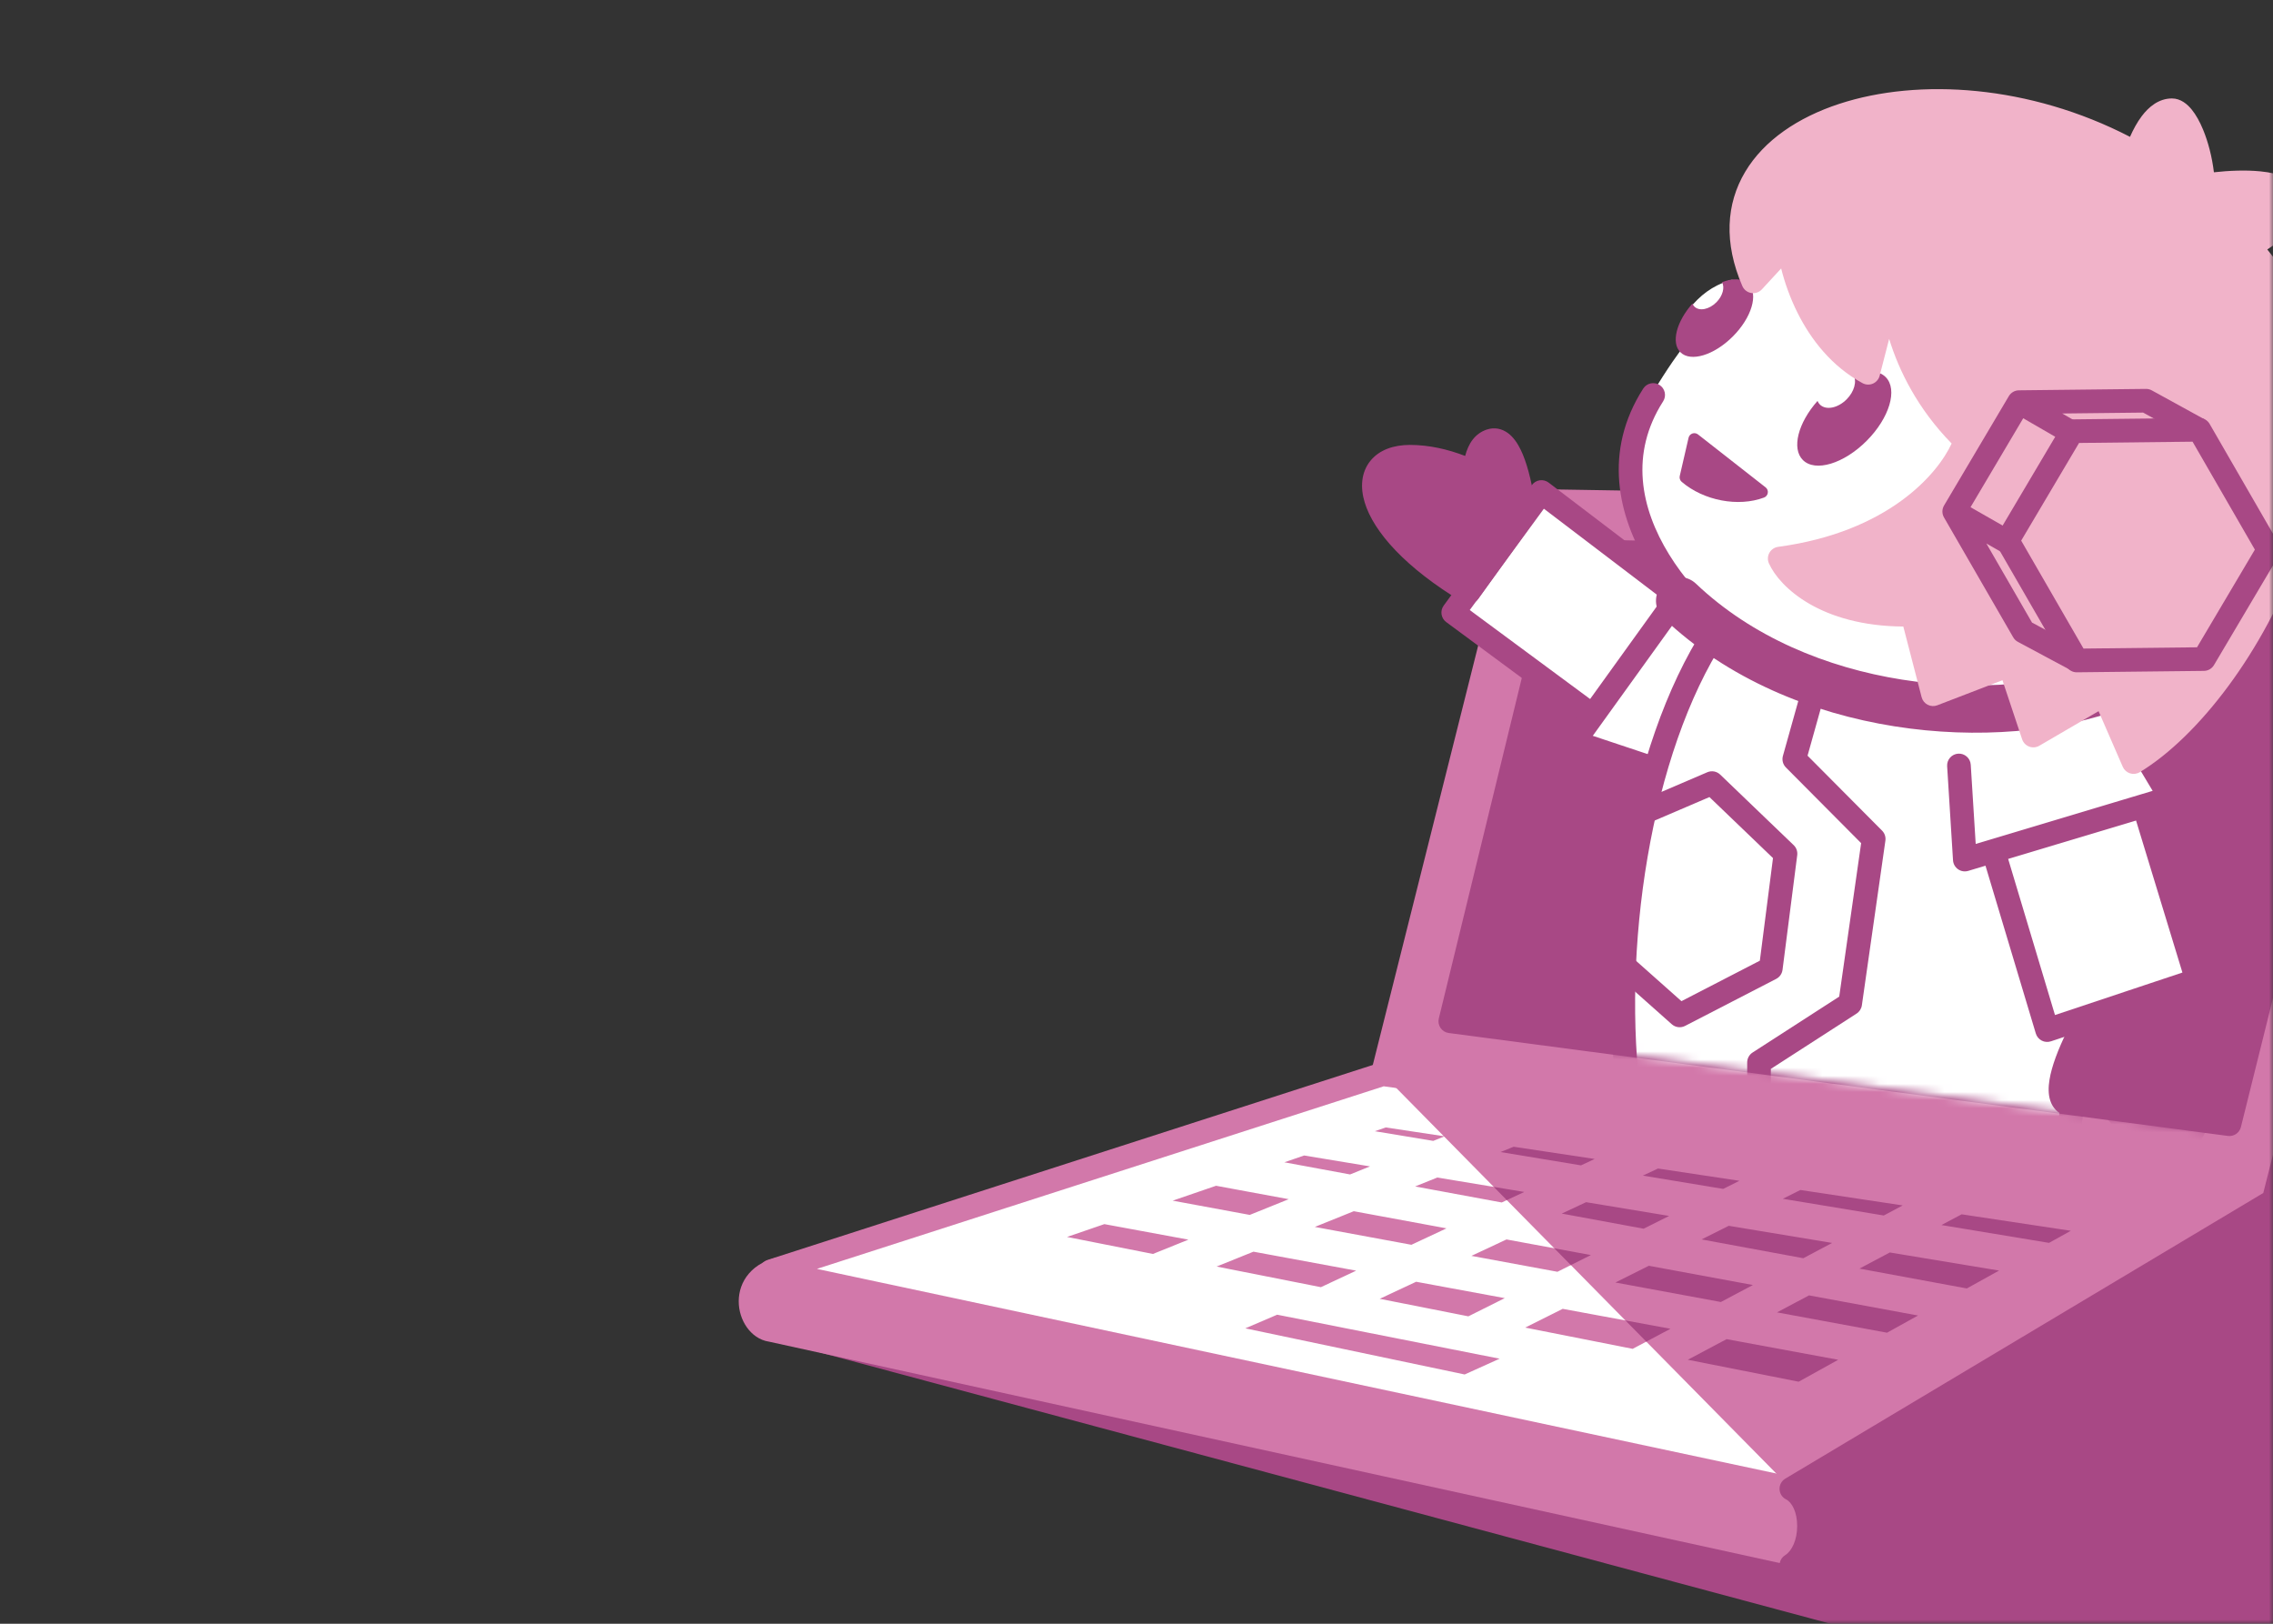 <svg width="280" height="200" viewBox="0 0 280 200" fill="none" xmlns="http://www.w3.org/2000/svg">
<rect x="0" y="0" width="280" height="200" fill="#333333" stroke="none"/>
<mask id="mask0_2589_15009" style="mask-type:alpha" maskUnits="userSpaceOnUse" x="0" y="0" width="280" height="200">
<rect width="280" height="200" fill="#D9D9D9"/>
</mask>
<g mask="url(#mask0_2589_15009)">
<path d="M271.737 210.906L94.993 163.461L172.137 135.573L356.125 151.509L271.737 210.906Z" fill="#A84885"/>
<path fill-rule="evenodd" clip-rule="evenodd" d="M171.64 134.203C171.839 134.131 172.051 134.103 172.261 134.121L356.249 150.057C356.859 150.11 357.371 150.538 357.53 151.129C357.689 151.72 357.462 152.348 356.962 152.7L272.574 212.098C272.22 212.347 271.775 212.426 271.357 212.314L94.614 164.868C93.999 164.703 93.562 164.158 93.535 163.522C93.509 162.887 93.897 162.307 94.496 162.09L171.64 134.203ZM172.329 137.052L99.846 163.255L271.454 209.322L352.019 152.616L172.329 137.052Z" fill="#A84885"/>
<path d="M220.669 191.347L94.992 163.822C92.095 163.459 90.646 157.302 96.441 156.216V157.302L220.669 183.379L280.066 147.886L301.435 63.498C303.246 63.498 306.143 65.309 305.057 69.293C303.97 73.277 286.622 145.713 285.861 148.248C285.101 150.783 283.326 152.594 281.515 153.681L220.669 191.347Z" fill="#D278AA"/>
<path fill-rule="evenodd" clip-rule="evenodd" d="M300.022 63.14C300.186 62.493 300.768 62.041 301.435 62.041C302.758 62.041 304.342 62.673 305.439 63.953C306.599 65.307 307.12 67.266 306.463 69.676C305.949 71.559 301.7 89.163 297.319 107.31L296.753 109.655C292.197 128.533 287.652 147.348 287.257 148.667C286.37 151.622 284.316 153.697 282.273 154.925C282.271 154.927 282.268 154.928 282.265 154.93L221.436 192.586C221.114 192.786 220.727 192.852 220.357 192.771L94.737 165.257C93.542 165.083 92.601 164.343 91.989 163.47C91.361 162.576 91 161.445 91 160.29C91 159.121 91.372 157.889 92.259 156.861C93.147 155.829 94.463 155.104 96.173 154.784C96.599 154.704 97.038 154.818 97.372 155.094C97.68 155.351 97.868 155.721 97.895 156.119L220.411 181.836L278.802 146.944L300.022 63.14ZM95.251 158.143C94.903 158.334 94.65 158.55 94.467 158.763C94.085 159.205 93.914 159.739 93.914 160.29C93.914 160.856 94.097 161.4 94.374 161.796C94.655 162.196 94.956 162.348 95.173 162.376C95.217 162.381 95.261 162.389 95.304 162.398L220.404 189.797L280.748 152.442L280.765 152.431C282.341 151.485 283.832 149.94 284.466 147.829C284.831 146.612 289.341 127.942 293.92 108.972L294.544 106.386C298.895 88.362 303.125 70.837 303.651 68.909C304.08 67.335 303.695 66.397 303.226 65.849C303.009 65.596 302.753 65.401 302.492 65.258L281.479 148.243C281.384 148.617 281.145 148.939 280.814 149.136L221.416 184.63C221.102 184.818 220.728 184.881 220.37 184.805L96.142 158.728C95.77 158.65 95.457 158.435 95.251 158.143Z" fill="#D278AA"/>
<path d="M280.066 147.524L301.073 63.498L188.073 61.688L170.326 132.313L280.066 147.524Z" fill="#D278AA"/>
<path fill-rule="evenodd" clip-rule="evenodd" d="M186.659 61.332C186.824 60.676 187.419 60.22 188.095 60.23L301.096 62.041C301.54 62.048 301.957 62.258 302.228 62.611C302.499 62.963 302.594 63.42 302.486 63.852L281.48 147.877C281.299 148.6 280.603 149.07 279.866 148.967L170.125 133.756C169.715 133.699 169.349 133.47 169.117 133.127C168.886 132.784 168.811 132.359 168.912 131.957L186.659 61.332ZM189.204 63.163L172.134 131.092L278.97 145.901L299.213 64.926L189.204 63.163Z" fill="#D278AA"/>
<path d="M274.633 138.47L291.656 70.018L192.781 67.845L178.656 125.794L274.633 138.47Z" fill="#A84885"/>
<path fill-rule="evenodd" clip-rule="evenodd" d="M191.365 67.5C191.527 66.835 192.129 66.373 192.813 66.388L291.688 68.561C292.131 68.571 292.545 68.781 292.814 69.133C293.083 69.485 293.177 69.94 293.07 70.37L276.048 138.822C275.869 139.541 275.178 140.012 274.443 139.915L178.465 127.238C178.055 127.184 177.687 126.958 177.453 126.617C177.22 126.275 177.142 125.851 177.24 125.449L191.365 67.5ZM193.919 69.327L180.456 124.562L273.534 136.855L289.802 71.435L193.919 69.327Z" fill="#A84885"/>
<path d="M94.993 156.579L170.327 132.313L280.067 147.524L220.67 183.38L94.993 156.579Z" fill="white"/>
<path fill-rule="evenodd" clip-rule="evenodd" d="M169.878 130.926C170.087 130.859 170.308 130.839 170.525 130.87L280.265 146.081C280.877 146.166 281.368 146.627 281.493 147.231C281.617 147.836 281.347 148.453 280.818 148.772L221.421 184.628C221.104 184.819 220.726 184.883 220.364 184.805L94.687 158.004C94.042 157.866 93.57 157.312 93.536 156.653C93.503 155.994 93.916 155.394 94.545 155.192L169.878 130.926ZM170.455 133.802L100.634 156.292L220.408 181.835L275.79 148.403L170.455 133.802Z" fill="#D278AA"/>
<path d="M280.066 147.523L220.669 183.379L170.326 132.312L280.066 147.523Z" fill="#D278AA"/>
<path fill-rule="evenodd" clip-rule="evenodd" d="M186.459 141.246L196.442 142.751L194.758 143.54L184.841 141.898L186.459 141.246ZM177.052 145.039L187.767 146.813L184.994 148.112L174.324 146.14L177.052 145.039ZM195.383 148.074L192.385 149.478L202.469 151.342L205.616 149.768L195.383 148.074ZM185.578 152.665L195.978 154.587L191.856 156.648L181.256 154.689L185.578 152.665ZM203.115 155.906L198.993 157.967L211.988 160.369L215.931 158.275L203.115 155.906ZM222.846 159.553L218.903 161.647L232.454 164.151L236.271 162.034L222.846 159.553ZM205.778 163.667L192.502 161.213L187.884 163.522L201.121 166.14L205.778 163.667ZM207.912 167.484L212.693 164.945L226.441 167.486L221.572 170.186L207.912 167.484ZM229.056 156.255L232.797 154.269L246.257 156.497L242.284 158.7L229.056 156.255ZM225.691 153.092L222.142 154.977L209.606 152.661L212.959 150.984L225.691 153.092ZM239.158 150.891L252.41 153.085L255.095 151.596L241.649 149.568L239.158 150.891ZM234.39 148.473L232.052 149.714L219.617 147.655L221.783 146.572L234.39 148.473ZM174.449 157.877L185.365 159.894L180.88 162.136L169.963 159.977L174.449 157.877ZM204.24 143.927L214.273 145.44L212.273 146.44L202.374 144.801L204.24 143.927ZM166.765 149.188L178.187 151.299L173.865 153.323L161.966 151.124L166.765 149.188ZM154.407 154.172L167.058 156.51L162.716 158.544L149.87 156.003L154.407 154.172ZM177.952 139.963L170.707 138.87L169.357 139.334L176.555 140.526L177.952 139.963ZM168.766 143.668L160.653 142.324L158.213 143.162L166.309 144.659L168.766 143.668ZM158.751 147.707L149.799 146.053L144.456 147.888L153.951 149.643L158.751 147.707ZM146.393 152.691L136.042 150.778L131.443 152.358L142.028 154.452L146.393 152.691ZM184.728 167.354L180.425 169.297L153.406 163.615L157.328 161.934L184.728 167.354Z" fill="#D278AA"/>
<path fill-rule="evenodd" clip-rule="evenodd" d="M177.892 139.988L177.854 139.95L177.951 139.965L177.892 139.988ZM185.615 147.822L184.009 146.193L187.766 146.815L185.615 147.822ZM193.504 155.825L191.463 153.755L195.977 154.589L193.504 155.825ZM202.797 165.251L200.224 162.642L205.778 163.668L202.797 165.251ZM196.441 142.753L186.457 141.247L184.841 141.9L194.757 143.541L196.441 142.753ZM192.384 149.479L195.382 148.076L205.615 149.77L202.469 151.343L192.384 149.479ZM198.992 157.969L203.114 155.908L215.931 158.277L211.988 160.371L198.992 157.969ZM218.902 161.648L222.845 159.555L236.271 162.036L232.454 164.153L218.902 161.648ZM212.692 164.946L207.911 167.485L221.572 170.188L226.441 167.487L212.692 164.946ZM232.796 154.27L229.055 156.257L242.284 158.702L246.257 156.499L232.796 154.27ZM222.141 154.979L225.691 153.094L212.958 150.986L209.606 152.662L222.141 154.979ZM252.41 153.087L239.157 150.892L241.648 149.57L255.095 151.598L252.41 153.087ZM232.052 149.716L234.388 148.475L221.782 146.574L219.616 147.657L232.052 149.716ZM214.272 145.442L204.238 143.929L202.373 144.802L212.273 146.441L214.272 145.442Z" fill="#A84885"/>
<path d="M281.515 155.129L220.668 192.796C223.566 191.002 223.566 184.828 220.668 183.379L280.066 147.886L301.435 63.498C303.245 63.498 306.143 65.309 305.056 69.293C303.97 73.277 286.621 145.713 285.861 148.248C285.1 150.783 283.326 154.043 281.515 155.129Z" fill="#A84885"/>
<path fill-rule="evenodd" clip-rule="evenodd" d="M300.022 63.14C300.186 62.493 300.768 62.041 301.435 62.041C302.758 62.041 304.342 62.673 305.439 63.953C306.599 65.307 307.12 67.266 306.463 69.676C305.949 71.56 301.698 89.172 297.316 107.324L296.753 109.655C292.196 128.533 287.652 147.348 287.257 148.667C286.841 150.053 286.157 151.614 285.329 152.985C284.528 154.313 283.484 155.644 282.274 156.373C282.271 156.375 282.268 156.377 282.265 156.379L221.437 194.034C221.437 194.034 221.436 194.035 221.436 194.035C220.752 194.458 219.853 194.247 219.43 193.563C219.006 192.879 219.218 191.981 219.902 191.557C220.739 191.039 221.385 189.663 221.385 187.958C221.385 186.225 220.73 185.039 220.017 184.683C219.541 184.445 219.233 183.966 219.213 183.434C219.193 182.902 219.464 182.401 219.921 182.128L278.802 146.944L300.022 63.14ZM224.254 188.863L280.765 153.88C281.362 153.521 282.108 152.682 282.834 151.479C283.537 150.315 284.121 148.978 284.465 147.829C284.831 146.612 289.341 127.942 293.92 108.972L294.547 106.373C298.897 88.353 303.125 70.836 303.651 68.909C304.08 67.335 303.695 66.397 303.226 65.849C303.009 65.596 302.753 65.401 302.492 65.258L281.479 148.243C281.384 148.617 281.145 148.939 280.814 149.136L223.083 183.634C223.951 184.892 224.299 186.526 224.299 187.958C224.299 188.254 224.284 188.556 224.254 188.863Z" fill="#A84885"/>
<mask id="mask1_2589_15009" style="mask-type:alpha" maskUnits="userSpaceOnUse" x="133" y="-30" width="197" height="170">
<path d="M180.104 127.186L273.184 139.5L329.322 92.417L313.748 12.737L190.245 -30L133.745 32.657L180.104 127.186Z" fill="#1E3250"/>
</mask>
<g mask="url(#mask1_2589_15009)">
<path d="M179.381 75.089L190.246 61.326L205.458 72.192L204.009 68.932C202.077 66.034 197.929 57.817 203.647 48.288C210.166 37.422 215.357 34.404 219.221 31.989L236.605 35.249L251.817 71.105L267.391 98.268L263.769 99.355L270.65 120.724L268.115 121.448L256.525 129.054L255.076 140.281L200.025 132.676V115.291L203.647 94.647L194.23 91.387L196.041 88.127L179.381 75.089Z" fill="white"/>
<path fill-rule="evenodd" clip-rule="evenodd" d="M212.047 76.764C212.722 77.203 212.913 78.105 212.475 78.78C207.91 85.802 204.701 95.373 202.956 105.576C201.212 115.767 200.948 126.484 202.194 135.74C202.301 136.538 201.742 137.271 200.944 137.379C200.147 137.486 199.413 136.927 199.306 136.129C198.016 126.552 198.295 115.538 200.083 105.085C201.869 94.644 205.179 84.657 210.031 77.192C210.47 76.517 211.372 76.326 212.047 76.764Z" fill="#A84885"/>
<path fill-rule="evenodd" clip-rule="evenodd" d="M204.434 47.422C205.111 47.856 205.308 48.758 204.874 49.435C200.753 55.865 202.077 62.569 205.612 68.302C209.175 74.081 214.835 78.584 218.716 80.271C219.454 80.592 219.792 81.45 219.471 82.188C219.15 82.926 218.292 83.264 217.554 82.943C213.104 81.009 206.993 76.095 203.131 69.831C199.241 63.522 197.488 55.558 202.421 47.862C202.855 47.185 203.756 46.988 204.434 47.422Z" fill="#A84885"/>
<path fill-rule="evenodd" clip-rule="evenodd" d="M207.757 72.096C208.41 72.566 208.559 73.476 208.088 74.129L196.207 90.631L204.107 93.264C204.87 93.519 205.283 94.344 205.029 95.108C204.774 95.871 203.949 96.284 203.185 96.029L193.407 92.769C192.967 92.623 192.623 92.276 192.481 91.835C192.338 91.394 192.414 90.912 192.685 90.536L205.723 72.427C206.194 71.773 207.104 71.625 207.757 72.096Z" fill="#A84885"/>
<path fill-rule="evenodd" clip-rule="evenodd" d="M189.674 59.159C190.061 59.103 190.455 59.204 190.766 59.441L207.426 72.118C208.067 72.605 208.191 73.519 207.704 74.16C207.216 74.8 206.302 74.924 205.662 74.437L190.183 62.66L181.051 75.141L196.545 86.593C197.192 87.071 197.329 87.983 196.85 88.631C196.372 89.278 195.46 89.415 194.812 88.936L178.152 76.622C177.507 76.145 177.369 75.237 177.842 74.59L188.708 59.74C188.939 59.425 189.287 59.215 189.674 59.159Z" fill="#A84885"/>
<path fill-rule="evenodd" clip-rule="evenodd" d="M259.035 84.342C259.725 83.928 260.62 84.152 261.034 84.842L268.64 97.518C268.871 97.904 268.911 98.375 268.749 98.794C268.587 99.213 268.24 99.534 267.809 99.664L242.456 107.269C242.03 107.397 241.569 107.324 241.205 107.069C240.84 106.815 240.611 106.408 240.583 105.965L239.859 94.375C239.809 93.572 240.419 92.88 241.222 92.83C242.025 92.779 242.717 93.39 242.767 94.193L243.377 103.95L265.176 97.411L258.535 86.341C258.121 85.651 258.345 84.756 259.035 84.342Z" fill="#A84885"/>
<path fill-rule="evenodd" clip-rule="evenodd" d="M263.706 97.961C264.475 97.726 265.29 98.16 265.525 98.929L272.044 120.298C272.274 121.054 271.861 121.856 271.111 122.106L252.64 128.263C252.266 128.387 251.857 128.355 251.508 128.173C251.158 127.992 250.896 127.676 250.783 127.299L244.264 105.568C244.033 104.797 244.47 103.985 245.241 103.754C246.012 103.522 246.824 103.96 247.055 104.731L253.143 125.023L268.842 119.79L262.737 99.78C262.502 99.01 262.936 98.196 263.706 97.961Z" fill="#A84885"/>
<path fill-rule="evenodd" clip-rule="evenodd" d="M204.795 71.994C205.904 70.827 207.749 70.781 208.915 71.891C215.815 78.454 225.002 82.239 234.299 83.709C243.613 85.182 252.783 84.29 259.486 81.777C260.993 81.212 262.673 81.975 263.238 83.482C263.803 84.989 263.039 86.669 261.532 87.234C253.748 90.153 243.542 91.072 233.388 89.466C223.218 87.858 212.847 83.675 204.898 76.114C203.732 75.004 203.686 73.16 204.795 71.994Z" fill="#A84885"/>
<path fill-rule="evenodd" clip-rule="evenodd" d="M256.024 124.324C256.828 124.312 257.49 124.955 257.502 125.759C257.534 127.914 257.252 134.068 255.907 141.986C255.772 142.779 255.02 143.313 254.226 143.179C253.433 143.044 252.899 142.291 253.034 141.498C254.354 133.728 254.617 127.753 254.588 125.803C254.576 124.998 255.219 124.336 256.024 124.324Z" fill="#A84885"/>
<path fill-rule="evenodd" clip-rule="evenodd" d="M181.64 58.246C181.782 55.999 182.441 54.68 183.617 54.29C185.434 53.687 186.853 56.882 187.651 62.273C187.836 62.443 188.011 62.612 188.177 62.778L180.921 72.919C167.084 64.588 166.722 56.258 173.69 56.258C176.444 56.258 179.198 57.076 181.64 58.246Z" fill="#A84885"/>
<path fill-rule="evenodd" clip-rule="evenodd" d="M189.017 61.558C189.082 61.621 189.145 61.684 189.208 61.747C189.712 62.251 189.778 63.046 189.363 63.625L182.107 73.766C181.664 74.384 180.821 74.559 180.17 74.167C173.149 69.94 169.218 65.533 168.11 61.888C167.545 60.026 167.677 58.179 168.798 56.779C169.901 55.402 171.688 54.801 173.691 54.801C176.045 54.801 178.362 55.342 180.486 56.16C180.878 54.65 181.673 53.4 183.159 52.907C184.116 52.589 185.036 52.807 185.773 53.356C186.442 53.855 186.94 54.602 187.327 55.395C188.059 56.896 188.615 59.033 189.017 61.558ZM184.029 55.691C184.03 55.692 184.031 55.692 184.031 55.693C184.165 55.792 184.412 56.067 184.707 56.672C185.29 57.867 185.819 59.838 186.211 62.487C186.23 62.619 186.268 62.747 186.322 62.867L180.53 70.962C174.5 67.119 171.644 63.493 170.899 61.041C170.516 59.779 170.735 59.023 171.073 58.601C171.429 58.156 172.209 57.715 173.691 57.715C176.166 57.715 178.702 58.454 181.012 59.56C181.449 59.769 181.961 59.747 182.379 59.502C182.796 59.257 183.065 58.82 183.095 58.337C183.224 56.298 183.761 55.81 184.029 55.691Z" fill="#A84885"/>
<path fill-rule="evenodd" clip-rule="evenodd" d="M258.755 133.946C257.345 135.7 256.046 136.398 254.86 136.039C253.028 135.484 253.71 132.055 256.166 127.19C256.113 126.944 256.066 126.706 256.026 126.474L267.802 122.371C274.305 137.154 269.799 144.169 264.106 140.153C261.856 138.565 260.077 136.31 258.755 133.946Z" fill="#A84885"/>
<path fill-rule="evenodd" clip-rule="evenodd" d="M254.639 126.988C254.622 126.898 254.606 126.81 254.591 126.722C254.47 126.02 254.874 125.333 255.547 125.098L267.323 120.995C268.04 120.745 268.83 121.088 269.136 121.784C272.436 129.285 273.108 135.152 271.911 138.769C271.3 140.617 270.128 142.05 268.404 142.547C266.709 143.037 264.902 142.497 263.266 141.343C261.343 139.986 259.761 138.208 258.497 136.315C257.307 137.324 255.936 137.887 254.438 137.433C253.473 137.141 252.847 136.433 252.561 135.559C252.302 134.766 252.326 133.868 252.467 132.998C252.734 131.349 253.511 129.282 254.639 126.988ZM255.332 134.656C255.332 134.655 255.332 134.654 255.331 134.654C255.279 134.495 255.236 134.128 255.344 133.464C255.556 132.151 256.261 130.236 257.467 127.846C257.527 127.727 257.57 127.6 257.596 127.47L266.994 124.195C269.706 130.812 269.95 135.42 269.145 137.854C268.73 139.106 268.115 139.597 267.596 139.747C267.048 139.906 266.157 139.816 264.946 138.962C262.924 137.535 261.278 135.47 260.028 133.235C259.791 132.812 259.36 132.534 258.878 132.494C258.395 132.453 257.924 132.655 257.62 133.033C256.34 134.625 255.62 134.714 255.332 134.656Z" fill="#A84885"/>
<path fill-rule="evenodd" clip-rule="evenodd" d="M210.317 95.118C210.855 94.888 211.478 95.001 211.9 95.406L220.955 104.099C221.288 104.419 221.45 104.877 221.391 105.335L219.58 119.46C219.519 119.935 219.229 120.35 218.803 120.57L207.575 126.365C207.04 126.641 206.389 126.559 205.939 126.159L199.42 120.364C198.818 119.829 198.764 118.908 199.299 118.307C199.833 117.705 200.754 117.651 201.356 118.186L207.128 123.316L216.787 118.331L218.407 105.693L210.578 98.177L203.859 101.057C203.12 101.374 202.263 101.031 201.946 100.291C201.629 99.552 201.972 98.695 202.711 98.378L210.317 95.118Z" fill="#A84885"/>
<path fill-rule="evenodd" clip-rule="evenodd" d="M223.959 83.046C224.734 83.263 225.187 84.067 224.97 84.842L222.664 93.079L231.843 102.311C232.166 102.635 232.317 103.092 232.253 103.544L229.355 123.826C229.296 124.244 229.058 124.616 228.703 124.845L218.142 131.658V136.659C218.142 137.464 217.49 138.116 216.685 138.116C215.88 138.116 215.228 137.464 215.228 136.659V130.864C215.228 130.369 215.479 129.908 215.895 129.639L226.564 122.756L229.265 103.851L219.998 94.531C219.628 94.159 219.487 93.616 219.628 93.111L222.163 84.056C222.38 83.281 223.185 82.829 223.959 83.046Z" fill="#A84885"/>
<path d="M213.063 34.525C210.89 35.249 209.441 36.336 207.992 38.147L209.079 39.595L212.701 37.784C213.304 36.577 214.464 34.058 213.063 34.525Z" fill="white"/>
<path d="M207.63 58.791L208.717 54.083L217.047 60.602C214.15 61.689 210.166 60.964 207.63 58.791Z" fill="#A84885"/>
<path fill-rule="evenodd" clip-rule="evenodd" d="M208.474 53.396C208.709 53.313 208.97 53.356 209.166 53.509L217.496 60.029C217.704 60.191 217.807 60.453 217.767 60.713C217.727 60.974 217.55 61.192 217.303 61.285C214.144 62.469 209.883 61.682 207.156 59.345C206.95 59.168 206.86 58.892 206.921 58.628L208.007 53.919C208.063 53.676 208.239 53.479 208.474 53.396ZM209.169 55.362L208.443 58.512C210.396 60.002 213.131 60.638 215.442 60.271L209.169 55.362Z" fill="#A84885"/>
<path fill-rule="evenodd" clip-rule="evenodd" d="M208.724 37.762C209.328 38.364 210.539 38.129 211.43 37.236C212.219 36.446 212.491 35.404 212.123 34.758C213.468 34.241 214.688 34.274 215.391 34.975C216.643 36.224 215.779 39.119 213.461 41.441C211.144 43.764 208.251 44.635 206.999 43.386C205.831 42.221 206.505 39.623 208.482 37.394C208.538 37.532 208.618 37.656 208.724 37.762Z" fill="#A84885"/>
<path fill-rule="evenodd" clip-rule="evenodd" d="M224.185 49.831C224.919 50.563 226.391 50.277 227.473 49.193C228.431 48.232 228.762 46.967 228.315 46.182C229.949 45.553 231.431 45.594 232.285 46.445C233.806 47.963 232.756 51.48 229.941 54.302C227.125 57.124 223.61 58.182 222.09 56.664C220.671 55.249 221.489 52.093 223.892 49.384C223.959 49.552 224.056 49.703 224.185 49.831Z" fill="#A84885"/>
<path fill-rule="evenodd" clip-rule="evenodd" d="M220.326 29.93L215.967 34.653C207.409 14.88 238.31 5.06 263.141 18.915C264.128 16.093 265.617 13.583 267.553 13.583C269.248 13.583 271.212 18.334 271.393 22.867C275.689 22.205 281.778 22.083 282.683 24.722C283.116 25.983 280.512 28.462 277.088 30.343C277.676 31.031 278.252 31.741 278.814 32.473C294.435 52.816 276.634 85.511 262.83 93.866L259.197 85.511L250.478 90.597L247.572 81.878L238.127 85.511L235.584 75.703C225.122 75.993 220.326 71.222 219.237 68.8C234.349 66.766 240.791 58.266 242.123 54.27C234.567 47.004 232.92 38.164 233.041 34.653L230.135 45.914C223.16 42.136 220.69 33.684 220.326 29.93Z" fill="#F1B3C9"/>
<path fill-rule="evenodd" clip-rule="evenodd" d="M262.385 16.855C262.793 15.931 263.271 15.053 263.826 14.315C264.67 13.194 265.904 12.126 267.553 12.126C268.651 12.126 269.466 12.861 269.967 13.469C270.517 14.137 270.993 15.015 271.387 15.968C272.008 17.468 272.493 19.319 272.721 21.221C274.584 21.013 276.636 20.926 278.454 21.107C279.619 21.223 280.777 21.458 281.746 21.9C282.717 22.344 283.658 23.073 284.062 24.249C284.366 25.135 284.067 25.983 283.756 26.56C283.425 27.174 282.923 27.777 282.356 28.337C281.542 29.141 280.485 29.963 279.296 30.726C279.522 31.009 279.747 31.296 279.97 31.586C288.208 42.315 287.534 56.166 283.228 68.158C278.928 80.131 270.854 90.713 263.584 95.113C263.224 95.331 262.788 95.382 262.388 95.255C261.987 95.127 261.661 94.833 261.493 94.448L258.514 87.596L251.212 91.856C250.833 92.077 250.375 92.115 249.964 91.96C249.554 91.806 249.235 91.474 249.096 91.058L246.672 83.786L238.65 86.871C238.262 87.02 237.83 86.997 237.461 86.807C237.091 86.617 236.821 86.279 236.716 85.877L234.46 77.172C224.322 77.103 219.24 72.359 217.908 69.398C217.719 68.979 217.739 68.495 217.963 68.093C218.186 67.691 218.586 67.418 219.042 67.356C232.597 65.532 238.69 58.38 240.414 54.627C236.254 50.38 233.925 45.688 232.716 41.743L231.546 46.279C231.434 46.713 231.128 47.071 230.717 47.25C230.306 47.429 229.835 47.409 229.441 47.196C225.613 45.122 223.071 41.795 221.449 38.568C220.487 36.653 219.83 34.737 219.413 33.068L217.038 35.641C216.704 36.003 216.209 36.172 215.723 36.089C215.237 36.007 214.826 35.684 214.63 35.232C212.331 29.921 212.63 25.099 214.985 21.157C217.303 17.276 221.488 14.456 226.58 12.789C236.373 9.583 250.025 10.46 262.385 16.855ZM216.521 31.905C215.478 28.279 215.972 25.187 217.487 22.651C219.331 19.563 222.819 17.087 227.486 15.559C236.824 12.502 250.336 13.439 262.431 20.188C262.807 20.397 263.256 20.43 263.658 20.277C264.06 20.125 264.374 19.802 264.516 19.396C264.987 18.051 265.546 16.877 266.155 16.067C266.715 15.323 267.155 15.091 267.447 15.048C267.497 15.086 267.588 15.165 267.718 15.323C268.019 15.688 268.363 16.28 268.694 17.082C269.353 18.675 269.853 20.827 269.937 22.925C269.954 23.34 270.146 23.728 270.467 23.992C270.787 24.256 271.205 24.37 271.615 24.307C273.698 23.986 276.161 23.807 278.165 24.007C279.172 24.107 279.975 24.296 280.536 24.552C280.956 24.743 281.151 24.929 281.243 25.07C281.231 25.099 281.214 25.134 281.191 25.177C281.048 25.44 280.766 25.812 280.308 26.264C279.402 27.159 278.013 28.173 276.386 29.066C276.002 29.277 275.733 29.65 275.655 30.082C275.576 30.513 275.696 30.957 275.98 31.29C276.552 31.959 277.112 32.649 277.658 33.361C285.04 42.975 284.625 55.643 280.485 67.173C276.63 77.907 269.683 87.254 263.474 91.695L260.533 84.93C260.367 84.548 260.046 84.256 259.65 84.126C259.254 83.997 258.822 84.043 258.463 84.252L251.293 88.434L248.954 81.418C248.829 81.04 248.554 80.731 248.194 80.561C247.834 80.391 247.42 80.376 247.049 80.518L239.128 83.565L236.994 75.337C236.824 74.68 236.222 74.227 235.544 74.246C227.955 74.457 223.722 71.893 221.771 69.868C235.735 67.246 242.058 59.073 243.505 54.73C243.683 54.197 243.538 53.609 243.133 53.219C235.912 46.276 234.389 37.855 234.497 34.703C234.523 33.96 233.985 33.317 233.249 33.211C232.514 33.104 231.816 33.569 231.63 34.289L229.224 43.614C226.922 41.923 225.241 39.622 224.053 37.259C222.603 34.373 221.942 31.497 221.777 29.79C221.722 29.218 221.335 28.732 220.791 28.549C220.247 28.366 219.645 28.52 219.256 28.942L216.521 31.905ZM281.277 24.976C281.277 24.976 281.276 24.979 281.275 24.985C281.276 24.979 281.276 24.976 281.277 24.976Z" fill="#F1B3C9"/>
<path fill-rule="evenodd" clip-rule="evenodd" d="M254.019 52.37C254.278 51.932 254.747 51.661 255.256 51.655L270.91 51.48C271.437 51.474 271.925 51.752 272.189 52.208L280.716 66.979C280.98 67.435 280.977 67.997 280.708 68.45L272.729 81.919C272.47 82.357 272.001 82.628 271.492 82.634L255.838 82.809C255.311 82.815 254.823 82.537 254.559 82.081L246.031 67.31C245.768 66.854 245.771 66.292 246.04 65.839L254.019 52.37ZM248.981 66.591L256.657 79.885L270.64 79.729L277.766 67.698L270.091 54.403L256.108 54.56L248.981 66.591Z" fill="#A84885"/>
<path fill-rule="evenodd" clip-rule="evenodd" d="M247.459 48.792C247.718 48.354 248.187 48.083 248.696 48.077L264.35 47.902C264.601 47.899 264.848 47.961 265.068 48.082L271.629 51.685L270.226 54.24L264 50.82L254.038 50.932L256.077 52.111L254.617 54.634L249.231 51.518L242.741 62.473L248.28 65.638L246.833 68.168L244.691 66.944L250.315 76.686L256.445 79.97L255.069 82.539L248.573 79.059C248.334 78.93 248.135 78.738 247.999 78.503L239.471 63.732C239.208 63.276 239.211 62.714 239.48 62.261L247.459 48.792Z" fill="#A84885"/>
</g>
</g>
</svg>
